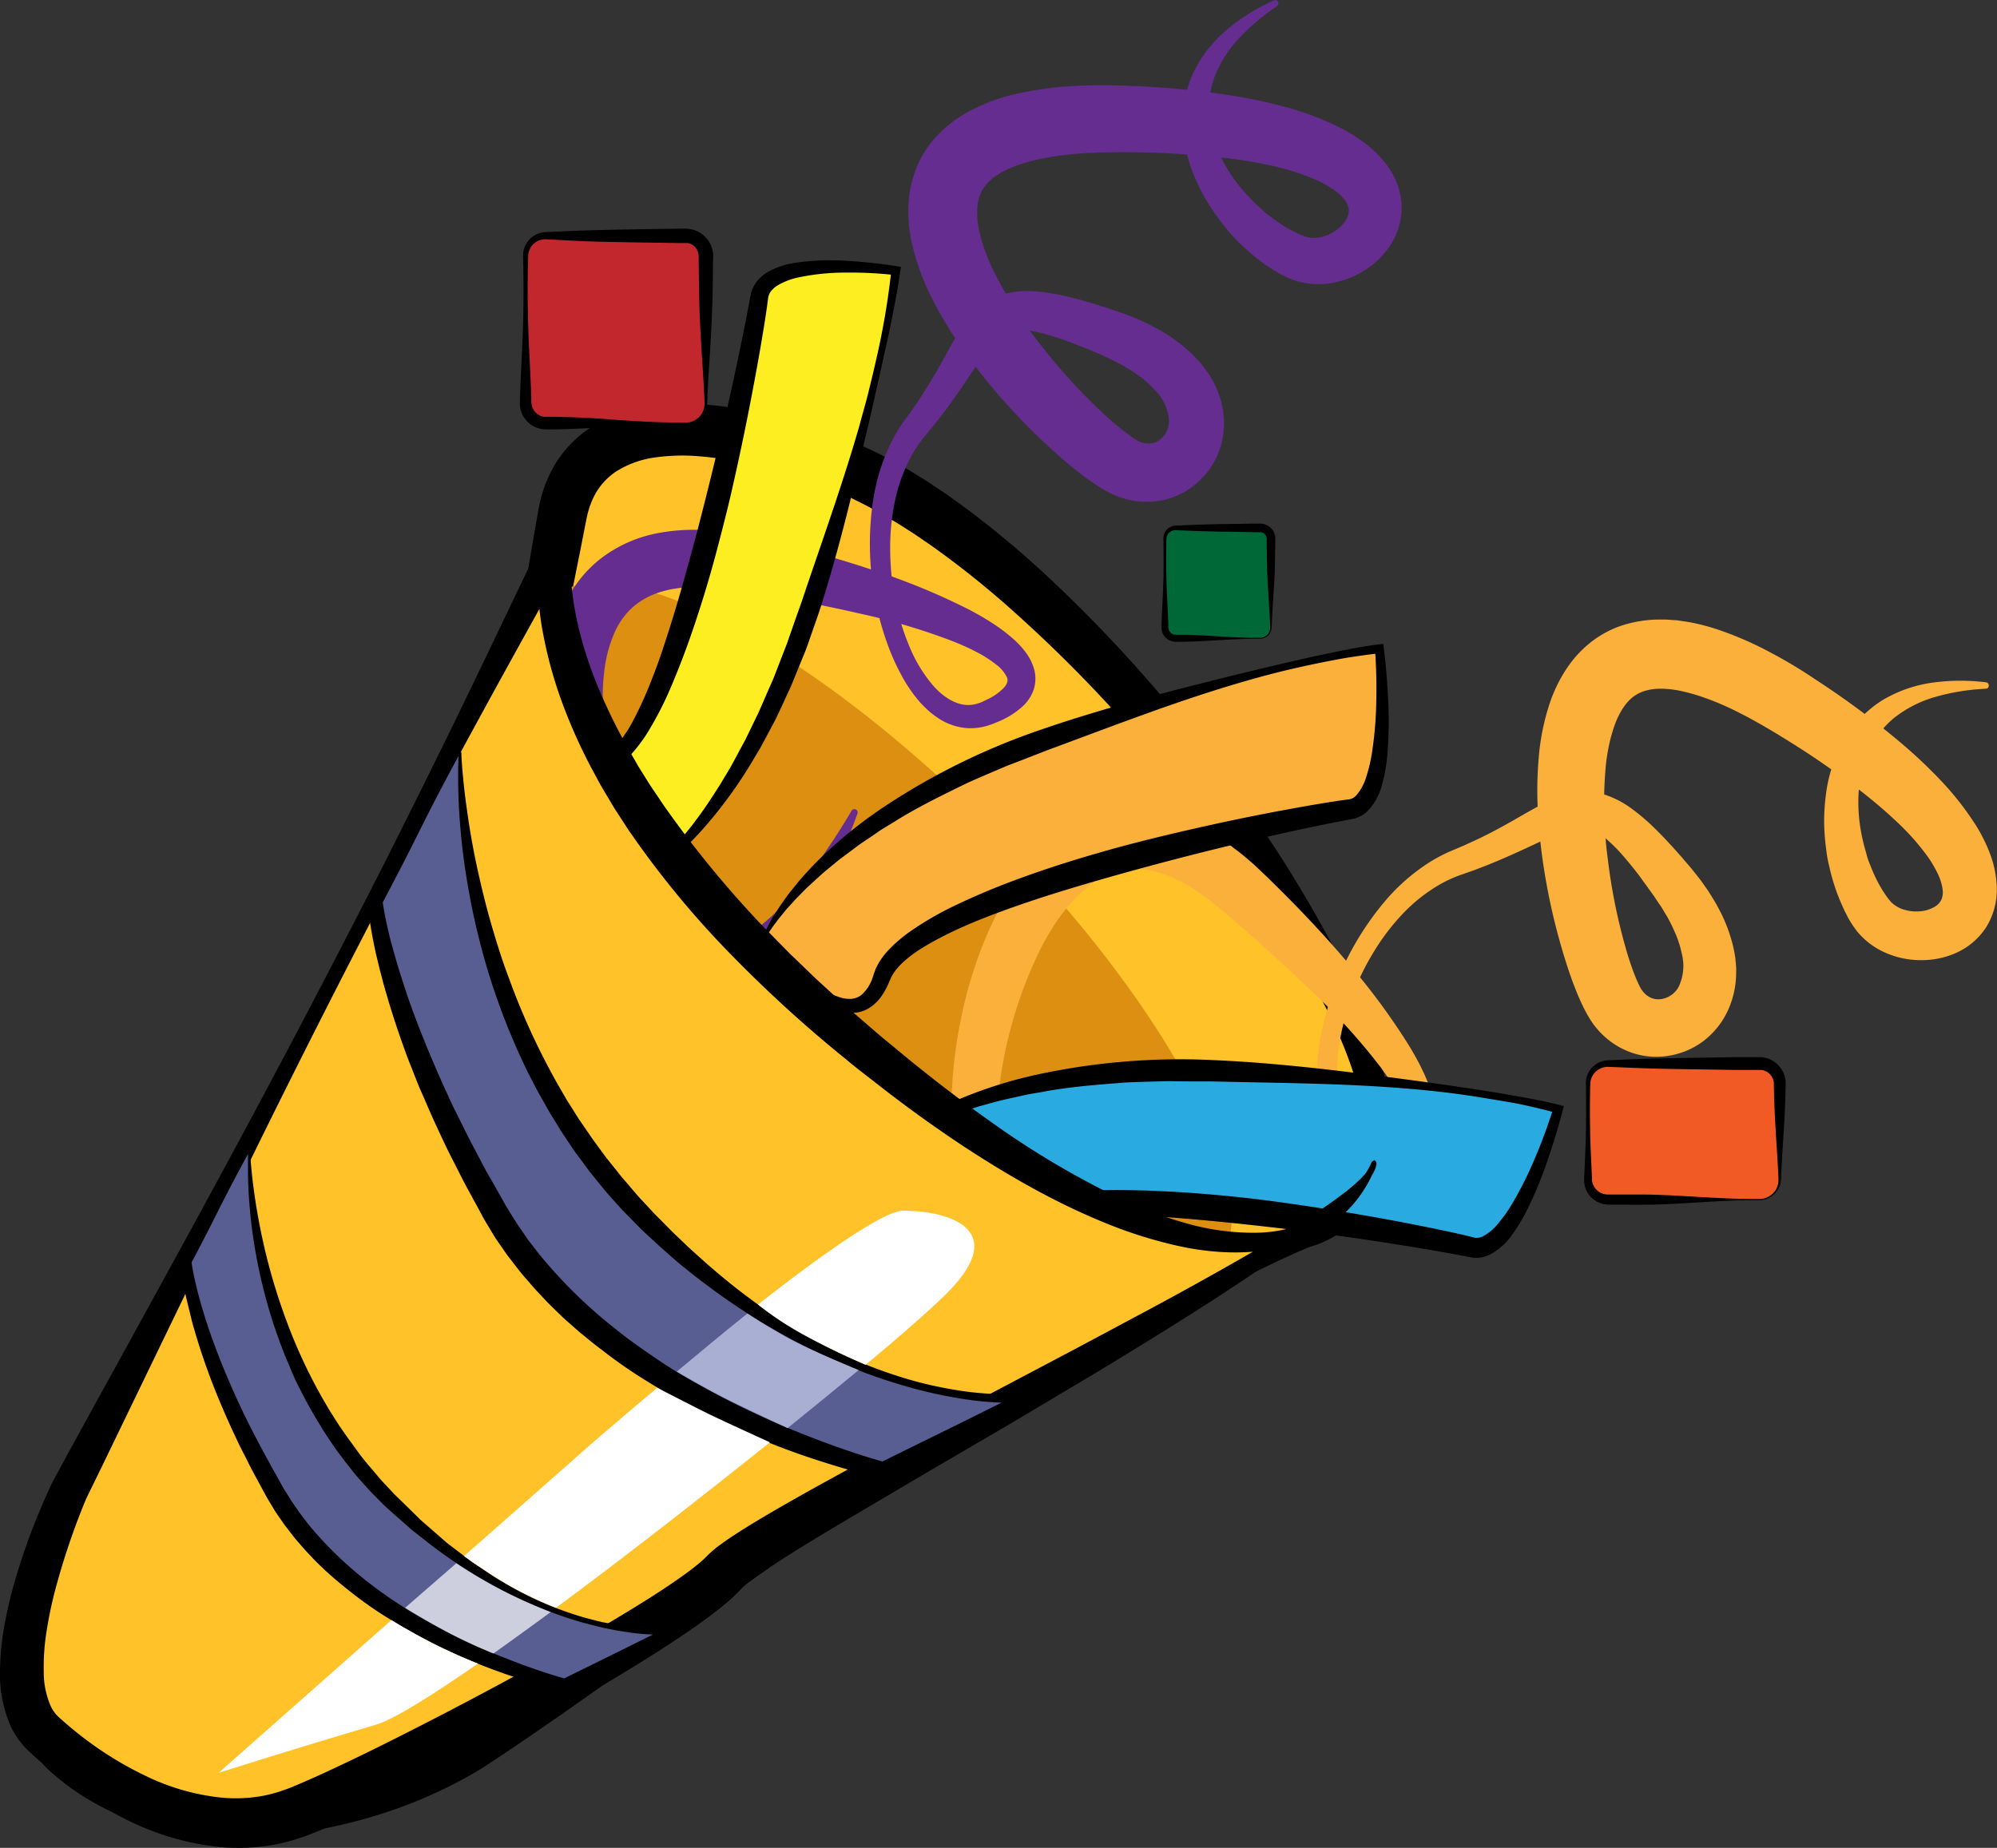 <?xml version="1.0" encoding="UTF-8"?> <svg xmlns="http://www.w3.org/2000/svg" viewBox="0 0 659.17 610.08"><rect x="0" y="0" width="659.17" height="610.08" fill="#333333" stroke="none"/> <title>квиз успех</title> <g id="bec09ffa-b6c9-4df6-8e60-2e67f3fb69a9" data-name="Слой 2"> <g id="a59d7643-24a7-4ac6-9132-8bdacffe914f" data-name="Квиз успех"> <g id="f11784ad-f8d6-476d-955e-b668271f3a29" data-name="Хлопушка"> <path d="M57.57,422.7S-18.75,548,20.13,581.1s105.12,15.84,136.8-4.32,157-106.56,213.12-136.8S432,408.3,432,408.3s44.64-11.52,8.64-82.08S329.73,172.14,273.57,152s-83-8.16-87.84,17.76l-4.8,25.92Z" style="fill:#ffc229"></path> <path d="M58.26,423.1c-5.91,9.92-11.38,20.06-16.49,30.41s-9.81,20.86-14,31.59a267.46,267.46,0,0,0-10.58,32.71A162.16,162.16,0,0,0,14,534.53a97.66,97.66,0,0,0-1,16.66,62.5,62.5,0,0,0,.84,8.06,38.46,38.46,0,0,0,2.09,7.49,26.72,26.72,0,0,0,3.57,6.43l1.13,1.37,1.24,1.26c.42.41.89.77,1.32,1.16a7.28,7.28,0,0,0,.75.59l.81.59a66,66,0,0,0,13.82,8,80.41,80.41,0,0,0,15.34,4.74A102.89,102.89,0,0,0,70,592.82a129.87,129.87,0,0,0,16.37-.43,161.62,161.62,0,0,0,32.4-6.47,160.76,160.76,0,0,0,15.6-5.59,136.24,136.24,0,0,0,14.79-7.15c1.2-.64,2.34-1.35,3.5-2s2.41-1.5,3.61-2.25c2.41-1.52,4.83-3,7.25-4.62l14.57-9.3,29.27-18.54,29.41-18.37,59-36.47c19.7-12.12,39.34-24.31,59.35-36,2.48-1.5,5-2.88,7.56-4.31s5.06-2.86,7.59-4.24l15.23-8.29q15.21-8.34,30.6-16.41,3.84-2,7.75-4c1.31-.65,2.62-1.3,4-1.93.68-.32,1.36-.63,2.1-.95l.61-.24.45-.16.25-.07.82-.3a28.06,28.06,0,0,0,6.64-3.81,27.18,27.18,0,0,0,5.39-5.43,29.15,29.15,0,0,0,3.69-6.67,35.39,35.39,0,0,0,1.23-3.64c.15-.63.28-1.27.42-1.9l.21-.94.13-1a51,51,0,0,0-.33-15.87,91.45,91.45,0,0,0-4.33-15.84,141.6,141.6,0,0,0-6.66-15.32c-2.54-5-5.27-10-8.16-14.87l-2.15-3.68-2.21-3.65c-1.45-2.44-3-4.84-4.5-7.24-3.05-4.81-6.22-9.54-9.45-14.23l-4.89-7c-1.64-2.33-3.34-4.62-5-6.93-6.75-9.18-13.83-18.11-21.14-26.84A461.85,461.85,0,0,0,333.59,201a305.62,305.62,0,0,0-26.37-21l-3.45-2.36L302,176.42l-1.75-1.12-3.5-2.24-3.56-2.12c-2.36-1.45-4.79-2.68-7.17-4l-3.65-1.83-1.82-.91-1.85-.82c-1.23-.53-2.45-1.12-3.69-1.61l-3.72-1.43c-1.23-.49-2.61-.92-3.91-1.38s-2.64-.89-4-1.3c-5.29-1.71-10.61-3.23-15.93-4.43a117.06,117.06,0,0,0-15.91-2.52,64.93,64.93,0,0,0-15.25.31,32,32,0,0,0-12.77,4.55,21.46,21.46,0,0,0-8,9.49l-.33.75-.29.78a15.78,15.78,0,0,0-.53,1.6c-.15.55-.35,1.08-.46,1.65l-.19.85c-.06.29-.13.54-.2.92l-1.66,8.5-3.39,17-.27,1.33-.55,1q-15.88,28.15-32.3,56L139,283.2,122.47,311c-11,18.52-22,37.07-32.67,55.75S68.58,404.2,58.26,423.1Zm-1.39-.8Q72.23,393.88,87,365.14c9.85-19.15,19.46-38.45,29-57.77l14.31-29,14.38-28.94q14.43-28.9,29.38-57.51l-.81,2.3,2.91-17.08,1.5-8.53c.05-.33.14-.78.23-1.2l.26-1.27c.16-.84.42-1.69.64-2.54s.5-1.68.79-2.52l.44-1.26.52-1.24a39,39,0,0,1,5.56-9.42,38.5,38.5,0,0,1,8.11-7.51,42.71,42.71,0,0,1,9.55-4.84,52.86,52.86,0,0,1,9.9-2.56q1.25-.22,2.46-.36c.82-.09,1.64-.2,2.46-.28,1.62-.1,3.25-.26,4.85-.26l2.41-.05,2.39.05c1.6,0,3.15.15,4.73.24a129.82,129.82,0,0,1,18.29,2.83c6,1.33,11.75,3,17.46,4.81,1.42.46,2.85.93,4.25,1.44s2.8.94,4.25,1.52l4.35,1.71c1.44.58,2.82,1.25,4.24,1.88l2.1.95,2.05,1c1.36.69,2.73,1.37,4.08,2.09,2.64,1.49,5.34,2.91,7.87,4.54l3.85,2.38,3.75,2.49,1.88,1.24,1.83,1.3,3.65,2.59A322.05,322.05,0,0,1,344.34,189a469.52,469.52,0,0,1,47.91,51.57c7.36,9.11,14.34,18.52,21,28.13,3.33,4.82,6.61,9.67,9.76,14.6s6.19,9.95,9.13,15c1.47,2.54,2.94,5.07,4.34,7.65l2.13,3.85,2,3.9c2.72,5.19,5.27,10.47,7.72,15.91a156.42,156.42,0,0,1,6.3,16.79,99.53,99.53,0,0,1,3.88,17.77,59.9,59.9,0,0,1-.57,18.63l-.23,1.16-.3,1.16c-.22.77-.41,1.54-.65,2.3a40.88,40.88,0,0,1-1.75,4.49,36.75,36.75,0,0,1-5.09,8.19,35.87,35.87,0,0,1-7.08,6.52,34.56,34.56,0,0,1-8.53,4.43c-.4.14-.78.26-1.23.39l-.34.09-.4.15c-.6.22-1.24.49-1.89.76-1.28.54-2.58,1.12-3.88,1.71q-3.9,1.77-7.8,3.63c-10.36,5-20.62,10.28-30.89,15.54-5.13,2.64-10.22,5.36-15.32,8-2.56,1.35-5.05,2.76-7.57,4.14s-5,2.76-7.51,4.24C317.71,473,279.74,499.37,242,526l-28.27,20L185.39,566l-14.31,9.83c-2.39,1.63-4.82,3.24-7.26,4.85-1.23.81-2.39,1.61-3.68,2.43s-2.6,1.66-3.93,2.41a156.1,156.1,0,0,1-33.27,14.24A167.35,167.35,0,0,1,105.39,604a142.47,142.47,0,0,1-18,2.25,124.83,124.83,0,0,1-18.24-.14,104.18,104.18,0,0,1-18.15-3,80.42,80.42,0,0,1-32.81-16.88l-.88-.75a10.64,10.64,0,0,1-.91-.81c-.6-.61-1.24-1.19-1.81-1.83s-1.12-1.29-1.66-2l-1.47-2.08a36.55,36.55,0,0,1-4.16-9,48.13,48.13,0,0,1-1.86-9.34,71.14,71.14,0,0,1-.26-9.21A105.23,105.23,0,0,1,7.57,533.4a176.1,176.1,0,0,1,4.62-17,321.93,321.93,0,0,1,12.66-32.52c4.72-10.6,9.83-21,15.18-31.25,2.66-5.14,5.42-10.22,8.22-15.28S53.9,427.23,56.87,422.3Z"></path> <ellipse cx="291.25" cy="307.81" rx="49.96" ry="155.28" transform="translate(-132.35 296.1) rotate(-45)" style="fill:#dd8f12"></ellipse> <g id="b54dcd88-c4af-43b9-817e-e577e0bfd59b" data-name="ЛЕтны"> <rect x="173.49" y="77.82" width="59.51" height="61.92" rx="6.71" style="fill:#c1272d"></rect> <path d="M226.28,140c-9.64-.07-19.28.6-28.91,1.2-4.82.27-9.64.49-14.46.56H180.2a9.08,9.08,0,0,1-1.17-.08,8.69,8.69,0,0,1-4.26-1.84,8.55,8.55,0,0,1-3.15-6c0-.85,0-1.35,0-2,.28-9.64,1-19.28,1.13-28.92q.11-7.23,0-14.46l-.08-3.61a7.78,7.78,0,0,1,7.55-8.24c4.82-.19,9.64-.43,14.46-.57s9.64-.23,14.45-.32l14.46-.22,1.81,0,.9,0c.41,0,.82,0,1.22.09a9.07,9.07,0,0,1,7.3,5.81,9.25,9.25,0,0,1,.55,2.38c.06.91,0,1.39,0,2-.09,4.81-.08,9.63-.24,14.45s-.37,9.64-.68,14.46-.63,9.64-.86,14.46c-.06,1.2-.12,2.41-.15,3.61a7.4,7.4,0,0,1-1,3.64A7.18,7.18,0,0,1,226.28,140Zm0-.45a6.43,6.43,0,0,0,3.31-.95,6.34,6.34,0,0,0,2.31-2.51,6.58,6.58,0,0,0,.64-3.33c0-1.2-.09-2.41-.16-3.61-.22-4.82-.58-9.64-.86-14.46s-.57-9.64-.68-14.46-.15-9.64-.23-14.45a6.8,6.8,0,0,0-.29-2.73A4.21,4.21,0,0,0,229,81.15a4.25,4.25,0,0,0-2.11-.91,5.63,5.63,0,0,0-.59,0l-.9,0-1.81,0-14.46-.22c-4.81-.09-9.63-.17-14.45-.32S185,79.23,180.2,79a5.62,5.62,0,0,0-5.08,2.76,6,6,0,0,0-.8,3l-.08,3.61c-.09,4.82-.09,9.64,0,14.46.13,9.64.86,19.28,1.14,28.92a6.67,6.67,0,0,0,.39,2.87,5.06,5.06,0,0,0,1.52,2,4.62,4.62,0,0,0,2.3,1c.21,0,.43,0,.64,0h.9l1.81,0c4.82.06,9.64.29,14.46.55C207,138.91,216.64,139.58,226.28,139.51Z"></path> <rect x="524.17" y="351.12" width="63.31" height="44.93" rx="6.71" style="fill:#f15a24"></rect> <path d="M580.77,396.25c-8.54-.05-17.08.53-25.62,1.06-2.13.1-4.27.24-6.4.3l-3.2.12-3.21,0c-2.13.05-4.27,0-6.4,0-1.07,0-2.14,0-3.2,0l-1.6,0c-.24,0-.62,0-.94-.06s-.66-.1-1-.15a8.2,8.2,0,0,1-5.75-4.91,8.08,8.08,0,0,1-.48-1.86,6.08,6.08,0,0,1-.07-.95v-.47l0-.4.14-3.21.29-6.4c.07-2.14.13-4.27.17-6.41.05-4.27.05-8.54,0-12.81l0-1.6a11,11,0,0,1,0-1.7,7.45,7.45,0,0,1,1.2-3.33,7.72,7.72,0,0,1,6.17-3.42c4.27-.17,8.54-.38,12.81-.5s8.54-.21,12.81-.27l12.81-.2c2.13-.05,4.26-.05,6.4-.05h4.8l1,0a9,9,0,0,1,1,.15,8.78,8.78,0,0,1,6.81,7.1,7.18,7.18,0,0,1,.1,1l0,.51v.4l-.08,3.21c-.09,4.27-.33,8.54-.6,12.81s-.56,8.54-.76,12.81l-.08,1.6a11.93,11.93,0,0,1-.13,1.65,7,7,0,0,1-1.33,3.06A7,7,0,0,1,580.77,396.25Zm0-.39a6.44,6.44,0,0,0,5.24-2.81,6.31,6.31,0,0,0,1-2.83,25.67,25.67,0,0,0-.07-3.14c-.2-4.27-.51-8.54-.76-12.81s-.5-8.54-.59-12.81l-.08-3.21v-.4l0-.28a3.43,3.43,0,0,0-.07-.56,4.47,4.47,0,0,0-.35-1.07,4.7,4.7,0,0,0-3.37-2.63c-.18,0-.36-.06-.55-.06a5.55,5.55,0,0,0-.63,0h-4.8c-2.14,0-4.27,0-6.4-.05l-12.81-.2c-4.27-.06-8.54-.13-12.81-.27s-8.54-.34-12.81-.5A5.81,5.81,0,0,0,525,357a30,30,0,0,0-.13,3.09c-.09,4.27-.09,8.54,0,12.81,0,2.14.1,4.27.17,6.41l.29,6.4.14,3.21,0,.4,0,.32a3.43,3.43,0,0,0,.11.64,5.08,5.08,0,0,0,.44,1.2,5.3,5.3,0,0,0,3.85,2.83c.2,0,.4.06.6.06s.37,0,.67,0l1.6,0c1.06,0,2.13,0,3.2,0,2.13,0,4.27,0,6.4,0l3.21.05,3.2.12c2.13.06,4.27.2,6.4.31C563.69,395.33,572.23,395.91,580.77,395.86Z"></path> <rect x="384.49" y="174.3" width="35.01" height="36.43" rx="3.58" style="fill:#006837"></rect> <path d="M415.93,210.86c-5.7,0-11.4.35-17.1.7-2.84.15-5.69.3-8.54.32l-2.14,0a4.85,4.85,0,0,1-2.66-.78,4.6,4.6,0,0,1-1.77-2.15,5,5,0,0,1-.32-1.36,11.51,11.51,0,0,1,0-1.18c.16-5.7.59-11.4.67-17.09,0-2.85,0-5.7,0-8.55l-.05-2.14c0-.37,0-.67,0-1.1a4.18,4.18,0,0,1,4.09-4c5.7-.26,11.39-.46,17.09-.52l8.55-.13,2.13,0a5,5,0,0,1,2.79.8,4.9,4.9,0,0,1,2.25,3.68,10.1,10.1,0,0,1,0,1.2c0,5.7-.13,11.4-.53,17.09-.17,2.85-.38,5.7-.51,8.55,0,.71-.07,1.42-.09,2.14a5.33,5.33,0,0,1-.34,2.17A3.77,3.77,0,0,1,415.93,210.86Zm0-.27a3.39,3.39,0,0,0,3.14-2.2,5.07,5.07,0,0,0,.17-2c0-.72-.06-1.43-.1-2.14-.13-2.85-.34-5.7-.5-8.55-.4-5.69-.48-11.39-.54-17.09a3.73,3.73,0,0,0-.17-1.55,2.14,2.14,0,0,0-.83-1,2.17,2.17,0,0,0-1.26-.36l-2.13,0-8.55-.14c-5.7-.06-11.39-.26-17.09-.51a2.92,2.92,0,0,0-2.8,1.75,4.59,4.59,0,0,0-.29,1.89l0,2.14c-.06,2.85-.06,5.7,0,8.55.08,5.69.5,11.39.67,17.09a3.44,3.44,0,0,0,.24,1.65,2.64,2.64,0,0,0,.93,1.08,2.44,2.44,0,0,0,1.39.37l2.14,0c2.85,0,5.7.16,8.54.32C404.53,210.24,410.23,210.63,415.93,210.59Z"></path> <path d="M283.06,268.53A150.07,150.07,0,0,1,268,299.31a81.49,81.49,0,0,1-11.11,13.83,46,46,0,0,1-7.31,5.9,30.67,30.67,0,0,1-9.32,4.1,23.57,23.57,0,0,1-11.05.05,27.69,27.69,0,0,1-9.8-4.56,37,37,0,0,1-3.94-3.25l-1.7-1.67L212.13,312a83.94,83.94,0,0,1-5.77-7.15A122.91,122.91,0,0,1,197,289.56a151.1,151.1,0,0,1-7.24-16.19c-1-2.77-2-5.55-2.93-8.38s-1.71-5.68-2.42-8.58-1.38-5.81-1.91-8.77-1-5.94-1.32-9-.52-6.09-.57-9.19a82.77,82.77,0,0,1,.33-9.41,60.08,60.08,0,0,1,4.77-19.18,45.93,45.93,0,0,1,5.37-9.15,39.64,39.64,0,0,1,7.76-7.71,44.51,44.51,0,0,1,19.42-8.18,63.1,63.1,0,0,1,9.87-.9c1.6,0,3.23,0,4.79.12l2.37.16c.79.07,1.56.16,2.34.25,1.56.15,3.08.39,4.6.63s3,.53,4.52.84,2.83.63,4.25.94l4.15,1c11.08,2.65,22.1,5.71,33,9.36a219,219,0,0,1,32.14,13.26c2.61,1.39,5.2,2.88,7.73,4.56a53.14,53.14,0,0,1,7.42,5.8,27.76,27.76,0,0,1,3.39,3.9,17,17,0,0,1,2.56,5.38,11.75,11.75,0,0,1-.28,6.81,13.55,13.55,0,0,1-3.4,5.14,27.4,27.4,0,0,1-8.42,5.27c-.72.32-1.41.58-2.16.86a21.15,21.15,0,0,1-2.5.74,19.11,19.11,0,0,1-5.29.46,19.76,19.76,0,0,1-9.67-3.31,26.14,26.14,0,0,1-3.79-3,34.13,34.13,0,0,1-3.2-3.41,47.94,47.94,0,0,1-5-7.5,72.72,72.72,0,0,1-3.78-8A95.27,95.27,0,0,1,289,198.43a96.29,96.29,0,0,1-.55-34.78,65.1,65.1,0,0,1,5.43-17,51.61,51.61,0,0,1,4.7-7.87l2.43-3.36,2.31-3.38c3-4.55,5.79-9.25,8.48-14.17,1.36-2.45,2.72-5,4.29-7.51a39.93,39.93,0,0,1,5.91-7.76,23.12,23.12,0,0,1,4.48-3.47,22.4,22.4,0,0,1,2.66-1.28l1.38-.53c.46-.14.93-.26,1.39-.38a31.24,31.24,0,0,1,10.53-.68,65.52,65.52,0,0,1,9.24,1.51c3,.67,5.79,1.47,8.61,2.29l4.17,1.29,4.11,1.35c1.39.48,2.85,1,4.28,1.56s2.85,1.2,4.27,1.81,2.82,1.4,4.23,2.11,2.77,1.62,4.15,2.43a51.86,51.86,0,0,1,7.89,6.23,42.09,42.09,0,0,1,3.6,3.9l1.63,2.21c.53.75,1,1.6,1.48,2.4a29.78,29.78,0,0,1,3.73,11.26,26.77,26.77,0,0,1-1.53,12.57,25.87,25.87,0,0,1-7.56,10.58,25.06,25.06,0,0,1-12.07,5.58,26.35,26.35,0,0,1-13.12-1.23c-.51-.18-1-.33-1.52-.56s-1.05-.47-1.51-.7l-1.3-.69c-.43-.23-.79-.45-1.18-.68-1.54-.91-2.88-1.81-4.2-2.73-2.6-1.84-5-3.73-7.31-5.66a208.42,208.42,0,0,1-25-25.14c-3.79-4.54-7.44-9.24-10.84-14.22a126.44,126.44,0,0,1-9.34-15.83,77,77,0,0,1-6.55-18.54,49.1,49.1,0,0,1-.95-10.88A38.14,38.14,0,0,1,302,56.7a33.64,33.64,0,0,1,6.28-10.77,41.19,41.19,0,0,1,8.95-7.61l2.39-1.43,2.41-1.22c.8-.42,1.6-.76,2.4-1.09s1.61-.69,2.41-1a69.46,69.46,0,0,1,9.55-2.79,115.17,115.17,0,0,1,18.51-2.42c3-.18,6-.23,9-.25s6,.09,8.82.23a280.25,280.25,0,0,1,34.77,3.35,164.44,164.44,0,0,1,17.52,3.83,96.28,96.28,0,0,1,17.54,6.73,52.84,52.84,0,0,1,8.61,5.51A34.32,34.32,0,0,1,459,56.3a23.44,23.44,0,0,1,3.65,12.81,22.89,22.89,0,0,1-4.17,12.5,27.82,27.82,0,0,1-8.67,8A28.91,28.91,0,0,1,439,93.53,25.21,25.21,0,0,1,427,92.46a35.13,35.13,0,0,1-4.9-2.29L420,88.93c-.68-.43-1.34-.89-2-1.34a61.55,61.55,0,0,1-7.33-5.92c-1.16-1-2.21-2.17-3.3-3.26s-2.1-2.26-3-3.48A71.88,71.88,0,0,1,399,67.45a64.41,64.41,0,0,1-4.3-8.19,48.61,48.61,0,0,1-4.29-18.12,38.82,38.82,0,0,1,4-18.21A44.22,44.22,0,0,1,405.81,9.09a67.81,67.81,0,0,1,14.77-9,1.06,1.06,0,0,1,1,1.84V2a72.27,72.27,0,0,0-12.55,10.57,39.46,39.46,0,0,0-8.26,13.19,30.63,30.63,0,0,0-1.41,14.7,41.2,41.2,0,0,0,5,14,54.84,54.84,0,0,0,4.22,6.33,59.75,59.75,0,0,0,5.08,5.7c.88.93,1.86,1.75,2.77,2.62s1.91,1.67,2.93,2.41a49.34,49.34,0,0,0,6.16,4.12c.53.28,1.06.59,1.59.85l1.59.77a21.07,21.07,0,0,0,2.82,1.06,10.17,10.17,0,0,0,4.74-.09A13.83,13.83,0,0,0,441.07,76a11.39,11.39,0,0,0,3.32-3.59,5.58,5.58,0,0,0,.82-3.34,6,6,0,0,0-1.31-3A16.33,16.33,0,0,0,440,62.48a37.53,37.53,0,0,0-5.79-3.19,78.13,78.13,0,0,0-14.15-4.52c-5-1.11-10.24-2-15.53-2.62s-10.66-1-16.06-1.37-10.84-.48-16.31-.52c-2.76,0-5.36,0-8,.06l-3.93.15c-1.31,0-2.59.16-3.89.24a93.21,93.21,0,0,0-14.82,2.18,61.47,61.47,0,0,0-6.59,2c-.51.2-1,.42-1.48.63a12.4,12.4,0,0,0-1.42.64l-1.36.69-1.21.74a17.93,17.93,0,0,0-3.85,3.24,12.22,12.22,0,0,0-2.18,3.68c-1,2.68-1.2,6.39-.43,10.59a52.85,52.85,0,0,0,1.73,6.5,70.35,70.35,0,0,0,2.7,6.72,138.48,138.48,0,0,0,16.6,26.22,189.63,189.63,0,0,0,21.64,23.35c1.93,1.73,3.9,3.4,5.84,4.87,1,.73,1.92,1.43,2.78,2,.21.13.44.29.63.4l.55.32.39.21a3.68,3.68,0,0,0,.44.17,7,7,0,0,0,3.44.56,6,6,0,0,0,3.1-1.23,7.8,7.8,0,0,0,3-6.8,16,16,0,0,0-4.63-9.6,35.74,35.74,0,0,0-5-4.55c-1-.66-1.94-1.39-3-2s-2.07-1.31-3.19-1.87-2.19-1.23-3.36-1.75-2.29-1.09-3.52-1.63l-3.77-1.6-3.77-1.51c-2.51-1-5-1.9-7.5-2.67a53.57,53.57,0,0,0-7.23-1.87,19.24,19.24,0,0,0-6.23-.27,9.06,9.06,0,0,0-4.76,2.16,29.29,29.29,0,0,0-4.69,5.27c-1.54,2.11-3.08,4.43-4.64,6.77-3.13,4.69-6.39,9.48-9.89,14.07L308,140.68,305.29,144a41.14,41.14,0,0,0-4.35,6.32A54.79,54.79,0,0,0,295.5,165a74.54,74.54,0,0,0-1.67,16,87,87,0,0,0,1.51,16.17,78,78,0,0,0,4.54,15.53,48.52,48.52,0,0,0,8,13.5c3.31,3.85,7.62,6.59,11.72,6.57a10.4,10.4,0,0,0,3.06-.48,12.18,12.18,0,0,0,1.49-.55c.56-.25,1.17-.53,1.72-.82a18.22,18.22,0,0,0,5.57-3.94,4.57,4.57,0,0,0,1.07-1.91,2.59,2.59,0,0,0-.15-1.48,11.74,11.74,0,0,0-3.68-4.28,39.41,39.41,0,0,0-6.26-4c-2.28-1.21-4.69-2.29-7.16-3.3a210.69,210.69,0,0,0-31.24-9.39c-5.36-1.22-10.75-2.39-16.18-3.44s-10.86-2.06-16.31-3l-4.09-.71c-1.34-.22-2.8-.5-4-.66s-2.54-.42-3.8-.53-2.51-.3-3.75-.36a54.21,54.21,0,0,0-14.19.61c-8.86,1.69-15.15,6.23-18.77,14.13A44.21,44.21,0,0,0,199.42,222a64.21,64.21,0,0,0-.47,7.41c0,2.51,0,5.06.25,7.63a143.23,143.23,0,0,0,19.09,59.79,74.09,74.09,0,0,0,4.3,6.34l1.16,1.45L225,306a28.88,28.88,0,0,0,2.36,2.34c3.27,2.86,6.68,4.13,10.71,3.63s8.51-2.9,12.56-6A80.44,80.44,0,0,0,262,294.83a151.75,151.75,0,0,0,10.08-13.08c3.16-4.56,6.2-9.27,9-14.08l0,0a1.06,1.06,0,0,1,1.45-.39A1.07,1.07,0,0,1,283.06,268.53Z" style="fill:#662d91"></path> <path d="M398.83,383.81A150,150,0,0,1,370,402.34a81.77,81.77,0,0,1-16.66,6.09,45.94,45.94,0,0,1-9.32,1.26,30.61,30.61,0,0,1-10.09-1.31,23.62,23.62,0,0,1-9.48-5.67,27.9,27.9,0,0,1-6-9,39.5,39.5,0,0,1-1.69-4.82l-.59-2.31-.49-2.3a85.06,85.06,0,0,1-1.24-9.11,123,123,0,0,1-.08-17.9,150.55,150.55,0,0,1,2.19-17.6c.54-2.91,1.13-5.81,1.83-8.69s1.48-5.75,2.37-8.6,1.82-5.68,2.9-8.49,2.2-5.61,3.51-8.36,2.71-5.48,4.27-8.16a82.43,82.43,0,0,1,5.15-7.88,60,60,0,0,1,14-13.94,45.68,45.68,0,0,1,9.33-5.05,39.38,39.38,0,0,1,10.62-2.58,44.58,44.58,0,0,1,20.86,3,63.39,63.39,0,0,1,8.91,4.34c1.36.85,2.77,1.66,4,2.59l1.95,1.36c.63.46,1.24,1,1.86,1.42,1.26.94,2.44,1.93,3.62,2.92s2.31,2,3.43,3.06,2.1,2,3.15,3l3.05,3c8.11,8,15.95,16.32,23.38,25.08a219.14,219.14,0,0,1,20.64,28c1.51,2.54,3,5.15,4.26,7.9a52.56,52.56,0,0,1,3.34,8.81,27.41,27.41,0,0,1,.88,5.09,17,17,0,0,1-.59,5.92,11.68,11.68,0,0,1-3.77,5.69,13.57,13.57,0,0,1-5.57,2.64,27.54,27.54,0,0,1-9.93.15c-.78-.1-1.5-.24-2.28-.38a22.4,22.4,0,0,1-2.53-.66,18.81,18.81,0,0,1-4.76-2.34,19.71,19.71,0,0,1-6.57-7.84,25.36,25.36,0,0,1-1.69-4.53,35.36,35.36,0,0,1-1-4.56,48.26,48.26,0,0,1-.42-9,71.09,71.09,0,0,1,.91-8.8,95.06,95.06,0,0,1,4.52-16.86,96.43,96.43,0,0,1,17.54-30.05,65,65,0,0,1,13.44-11.74,51.35,51.35,0,0,1,8.1-4.3l3.82-1.62,3.72-1.7c5-2.32,9.74-4.92,14.58-7.73,2.44-1.39,4.9-2.82,7.56-4.21a40.64,40.64,0,0,1,9.08-3.58,23.23,23.23,0,0,1,5.63-.65,22.17,22.17,0,0,1,2.94.28l1.45.26c.47.12.93.26,1.39.39a31.46,31.46,0,0,1,9.36,4.87,67.44,67.44,0,0,1,7.13,6.08c2.18,2.1,4.19,4.25,6.18,6.41l2.9,3.26,2.82,3.29c.94,1.12,1.9,2.36,2.85,3.55s1.82,2.5,2.72,3.76,1.68,2.65,2.52,4,1.54,2.82,2.3,4.24a52.41,52.41,0,0,1,3.53,9.41,42.56,42.56,0,0,1,1.06,5.19l.25,2.74c.07.92,0,1.88,0,2.82a29.92,29.92,0,0,1-2.64,11.57,26.84,26.84,0,0,1-7.82,10,25.81,25.81,0,0,1-11.94,5.13,25,25,0,0,1-13.21-1.47,26.27,26.27,0,0,1-10.59-7.83c-.34-.43-.69-.81-1-1.28s-.66-.94-.93-1.38l-.76-1.26c-.25-.41-.44-.79-.66-1.19-.85-1.57-1.53-3.05-2.18-4.51-1.27-2.92-2.34-5.77-3.32-8.62a208.88,208.88,0,0,1-8.41-34.46c-.89-5.86-1.58-11.76-1.91-17.78a125.66,125.66,0,0,1,.2-18.38,76.42,76.42,0,0,1,4-19.25,48.91,48.91,0,0,1,4.82-9.81,37.62,37.62,0,0,1,7.93-8.95,33.81,33.81,0,0,1,11-6,41,41,0,0,1,11.6-1.87H550l2.68.2c.91,0,1.77.18,2.63.31s1.73.24,2.58.4a69.19,69.19,0,0,1,9.6,2.55,114.06,114.06,0,0,1,17.09,7.51c2.69,1.41,5.28,2.91,7.85,4.45s5.06,3.17,7.42,4.76a277.66,277.66,0,0,1,28,20.87,160.11,160.11,0,0,1,13,12.33,97.2,97.2,0,0,1,11.53,14.84,52.85,52.85,0,0,1,4.51,9.17,34.24,34.24,0,0,1,2.22,11.3,23.52,23.52,0,0,1-3.5,12.86,23,23,0,0,1-10,8.53A28,28,0,0,1,634,317a28.87,28.87,0,0,1-11.26-2.28,25.31,25.31,0,0,1-9.64-7.08,35.73,35.73,0,0,1-3-4.5L609,301c-.36-.73-.69-1.46-1-2.19a61.94,61.94,0,0,1-3.21-8.86c-.46-1.48-.76-3-1.13-4.5s-.63-3-.8-4.55a72.5,72.5,0,0,1-.74-9.18,66.39,66.39,0,0,1,.56-9.23,48.61,48.61,0,0,1,5.71-17.73,38.74,38.74,0,0,1,12.85-13.52,44.18,44.18,0,0,1,17-5.91,67.63,67.63,0,0,1,17.29-.06,1.07,1.07,0,0,1,.93,1.18,1,1,0,0,1-1,.94h0A72.93,72.93,0,0,0,639.12,230a39.58,39.58,0,0,0-13.89,7,30.65,30.65,0,0,0-8.81,11.85,41,41,0,0,0-3,14.61,53.78,53.78,0,0,0,.34,7.6,60.12,60.12,0,0,0,1.39,7.51c.28,1.24.69,2.45,1,3.67s.77,2.41,1.26,3.57a47.5,47.5,0,0,0,3.14,6.72c.31.52.6,1.05.91,1.55l1,1.48a21,21,0,0,0,1.86,2.37,10.24,10.24,0,0,0,4.1,2.38,14.15,14.15,0,0,0,5.24.57,11.32,11.32,0,0,0,4.69-1.36,5.66,5.66,0,0,0,2.44-2.43,6.27,6.27,0,0,0,.45-3.28,17,17,0,0,0-1.46-5,37.79,37.79,0,0,0-3.3-5.73,78.69,78.69,0,0,0-9.78-11.19c-3.73-3.56-7.73-7-11.93-10.29s-8.58-6.41-13-9.48-9-6-13.69-8.87c-2.34-1.48-4.6-2.76-6.89-4.11l-3.44-1.91c-1.14-.65-2.3-1.2-3.45-1.8a92.4,92.4,0,0,0-13.81-5.8,60.78,60.78,0,0,0-6.68-1.71c-.54-.1-1.06-.15-1.59-.24a14.17,14.17,0,0,0-1.55-.18l-1.51-.11h-1.43a17.86,17.86,0,0,0-5,.77,12.31,12.31,0,0,0-3.78,2c-2.26,1.76-4.32,4.84-5.84,8.83a52.66,52.66,0,0,0-1.88,6.46,69.24,69.24,0,0,0-1.17,7.15,138.35,138.35,0,0,0,.64,31,189.12,189.12,0,0,0,6.43,31.18c.76,2.49,1.58,4.93,2.47,7.2.45,1.11.91,2.21,1.36,3.12.11.22.23.48.33.67l.31.56.22.37c.07.13.2.26.29.39a7,7,0,0,0,2.65,2.25,6.09,6.09,0,0,0,3.3.55,7.82,7.82,0,0,0,6.11-4.26,16.13,16.13,0,0,0,1-10.61,36.39,36.39,0,0,0-2-6.49c-.51-1.08-.94-2.19-1.5-3.28s-1.09-2.19-1.77-3.26-1.23-2.17-2-3.23-1.4-2.11-2.17-3.21l-2.4-3.32L541,289c-1.64-2.12-3.31-4.22-5-6.16a54.35,54.35,0,0,0-5.23-5.35,19.37,19.37,0,0,0-5.19-3.45,9.12,9.12,0,0,0-5.19-.62,29.45,29.45,0,0,0-6.74,2.09c-2.42,1-4.93,2.2-7.47,3.39-5.11,2.39-10.38,4.8-15.75,6.92l-4,1.53-4,1.41a42,42,0,0,0-7,3.15A54.56,54.56,0,0,0,463,301.7a74.33,74.33,0,0,0-9.72,12.84,86.32,86.32,0,0,0-7.07,14.61,78.08,78.08,0,0,0-4.15,15.65,48.2,48.2,0,0,0-.11,15.71c.84,5,3.11,9.57,6.63,11.68a10.13,10.13,0,0,0,2.86,1.17,11.46,11.46,0,0,0,1.57.3c.6.07,1.27.16,1.88.19a18.2,18.2,0,0,0,6.81-.49,4.52,4.52,0,0,0,1.91-1.08,2.47,2.47,0,0,0,.63-1.34,11.67,11.67,0,0,0-.93-5.56,39.13,39.13,0,0,0-3.3-6.65c-1.32-2.21-2.83-4.39-4.41-6.53A210.57,210.57,0,0,0,433.76,328c-4-3.82-8-7.61-12.07-11.32s-8.23-7.38-12.38-11.05l-3.13-2.73c-1-.88-2.14-1.87-3.1-2.64s-2-1.67-3-2.42-2-1.55-3-2.25a54.35,54.35,0,0,0-12.46-6.82c-8.45-3.14-16.18-2.5-23.37,2.38a44.12,44.12,0,0,0-9.9,9.56,65.88,65.88,0,0,0-4.25,6.09c-1.33,2.14-2.58,4.36-3.73,6.66a143.54,143.54,0,0,0-14.61,61.05,71.2,71.2,0,0,0,.41,7.65l.24,1.84.3,1.8a30.29,30.29,0,0,0,.81,3.22c1.32,4.14,3.59,7,7.29,8.65s8.78,1.92,13.87,1.36a81.67,81.67,0,0,0,15.54-3.6,151,151,0,0,0,15.4-6c5.06-2.27,10.11-4.73,15-7.39l0,0a1.06,1.06,0,0,1,1.18,1.76Z" style="fill:#fbb03b"></path> <path d="M252.33,309.3s16.2-37.8,91.8-64.8,111.24-30.24,111.24-30.24,5.4,50.76-9.72,52.92-144.72,27-154.44,55.08S252.33,309.3,252.33,309.3Z" style="fill:#fbb03b"></path> <path d="M251.93,309.34a4.08,4.08,0,0,1,.19-.63l.18-.43.36-.85.8-1.63c.54-1.1,1.16-2.14,1.75-3.21l2-3.08c.66-1,1.4-2,2.09-3l1.07-1.48,1.15-1.42,2.3-2.84q2.42-2.75,4.92-5.4a146.79,146.79,0,0,1,22.49-18.61A223.59,223.59,0,0,1,343.32,241c18.18-6.3,36.82-11.26,55.47-15.94q14-3.54,28-6.77l7-1.59c2.35-.5,4.7-1,7.07-1.46,4.73-1,9.41-1.88,14.3-2.5l1.44-.18.19,1.52c.72,5.8,1.15,11.56,1.43,17.39a132.83,132.83,0,0,1-.27,17.6,57.84,57.84,0,0,1-1.49,9,21.4,21.4,0,0,1-4.37,9A11.9,11.9,0,0,1,449.9,269a10.67,10.67,0,0,1-2.91,1.27l-.79.17-.54.09-1,.19-2.09.4c-2.79.53-5.6,1.11-8.41,1.69-22.45,4.69-44.77,10.23-66.79,16.44-11,3.12-22,6.39-32.69,10.17s-21.34,8-30.67,13.79a40.87,40.87,0,0,0-6.34,4.86c-.43.47-.92.9-1.3,1.39l-.61.7-.53.73a5.48,5.48,0,0,0-.48.74c-.14.25-.33.49-.44.74l-.35.76-.46,1.05a24.82,24.82,0,0,1-2.25,4.29,14.81,14.81,0,0,1-3.56,3.79,10.61,10.61,0,0,1-5.05,2.05l-1.36.1c-.45,0-.88-.05-1.31-.08a14.65,14.65,0,0,1-2.51-.47,26.52,26.52,0,0,1-8.22-4.44,58.74,58.74,0,0,1-6.55-6c-2-2.13-3.87-4.39-5.66-6.69-.89-1.14-1.74-2.32-2.58-3.51l-1.23-1.8-.6-.9-.3-.46-.14-.23-.08-.13A1.11,1.11,0,0,1,251.93,309.34Zm.79-.09a.05.05,0,0,0,0-.07l.08.09.17.21.35.41.7.81,1.43,1.61c1,1.06,2,2.11,2.94,3.14q3,3.09,6.18,5.89a53.52,53.52,0,0,0,6.7,5.06,22.38,22.38,0,0,0,7.18,3.2,9.92,9.92,0,0,0,1.76.18,7.79,7.79,0,0,0,.84,0l.79-.13a6,6,0,0,0,2.75-1.39,13.45,13.45,0,0,0,3.64-6.12l.34-1,.47-1.24c.16-.41.38-.77.57-1.17a10.88,10.88,0,0,1,.62-1.11,24.93,24.93,0,0,1,3-3.9,47.27,47.27,0,0,1,7-6.05,103.85,103.85,0,0,1,15.46-8.93q8-3.81,16.15-6.95c10.9-4.19,22-7.74,33.15-10.89s22.44-5.83,33.74-8.34,22.65-4.74,34.07-6.72q4.28-.74,8.59-1.4l2.18-.31,1.9-.25a3.82,3.82,0,0,0,1.07-.38,5.34,5.34,0,0,0,1.06-.81,16.54,16.54,0,0,0,3.4-6.29,50.76,50.76,0,0,0,1.88-8,122.83,122.83,0,0,0,1.4-16.91c.13-5.69,0-11.44-.43-17.12l1.63,1.34c-2.29.19-4.69.53-7,.86s-4.72.71-7.07,1.15q-7,1.31-14,2.9c-9.33,2.13-18.53,4.79-27.65,7.68-18.24,5.82-36.08,12.76-54,19.36-4.42,1.73-8.82,3.45-13.26,5.13-4.35,1.84-8.71,3.7-13,5.61-8.48,4.15-17,8.24-25,13.34l-3,1.81c-1,.62-2,1.31-2.95,2-1.93,1.34-3.95,2.59-5.83,4s-3.78,2.83-5.68,4.24l-5.46,4.51-5.23,4.78-2.49,2.52-1.25,1.27-1.18,1.32c-.79.88-1.62,1.74-2.37,2.65l-2.24,2.76c-.69,1-1.44,1.89-2.1,2.87l-1,1.47-.47.76-.23.37A.83.83,0,0,1,252.72,309.25Z"></path> <path d="M210.7,290.55s32.38-15.49,56.91-90.57S295.67,89.32,295.67,89.32,252.78,83,250.62,98.06s-26.05,144.18-50.05,153.38S210.7,290.55,210.7,290.55Z" style="fill:#fcee21"></path> <path d="M210.75,290.19c.06-.09.07-.14.14-.19l.36-.24.71-.48,1.38-1c.89-.73,1.77-1.46,2.63-2.22s1.71-1.54,2.54-2.34l2.41-2.46c.81-.8,1.55-1.69,2.32-2.54s1.56-1.68,2.26-2.59l2.16-2.68c.73-.88,1.42-1.8,2.09-2.73,2.79-3.64,5.26-7.51,7.74-11.37l3.54-5.89c1.13-2,2.17-4,3.27-6.06l1.64-3,1.51-3.1,3-6.2,2.74-6.32c.91-2.11,1.92-4.18,2.71-6.34l2.49-6.43,1.25-3.22c.42-1.07.75-2.17,1.14-3.26l2.28-6.52c.79-2.16,1.56-4.32,2.28-6.54,5.93-17.57,12.19-35.06,17.45-52.89.67-2.22,1.27-4.46,1.88-6.7s1.26-4.47,1.81-6.72l1.66-6.77,1.55-6.78a252.67,252.67,0,0,0,4.53-27.37l1.24,1.58A132.21,132.21,0,0,0,279.3,90a75.35,75.35,0,0,0-15.8,1.6,22.9,22.9,0,0,0-6.82,2.62,8.84,8.84,0,0,0-2.27,2,5.35,5.35,0,0,0-.9,2.4c-.68,5.55-1.62,10.91-2.53,16.33q-2.82,16.22-6.21,32.31-1.7,8.06-3.54,16.07c-1.25,5.35-2.6,10.67-4,16q-4.12,16-9.59,31.61c-1.84,5.2-3.84,10.37-6,15.48a112.56,112.56,0,0,1-7.63,15,50.53,50.53,0,0,1-5.12,7,24.4,24.4,0,0,1-3.33,3.15,17,17,0,0,1-2,1.35,8.08,8.08,0,0,1-1.14.57l-1.1.46a11.62,11.62,0,0,0-5.62,3.66c-.15.21-.32.41-.47.62l-.34.7a2.68,2.68,0,0,0-.3.72c-.07.25-.17.5-.24.76a9.68,9.68,0,0,0-.19,1.65c0,.28,0,.56,0,.85l.09.89a21.94,21.94,0,0,0,2.32,7.17,50.72,50.72,0,0,0,4.07,6.84c1.54,2.2,3.17,4.36,4.92,6.43.88,1,1.77,2.06,2.67,3.08l1.38,1.51.7.74.35.36.18.19.09.08A.09.09,0,0,0,210.75,290.19Zm-.1.73a1.28,1.28,0,0,1-.3-.17l-.1-.08-.2-.16-.4-.33-.8-.66-1.57-1.34c-1-.91-2.05-1.83-3-2.8a77.61,77.61,0,0,1-5.7-6,54.71,54.71,0,0,1-5-6.81,25.74,25.74,0,0,1-3.33-8.13l-.2-1.15c0-.39-.05-.79-.08-1.19a15.39,15.39,0,0,1,.1-2.43c.07-.41.18-.81.27-1.22a5.67,5.67,0,0,1,.38-1.21l.51-1.17c.2-.37.44-.72.66-1.08a16.44,16.44,0,0,1,7.48-5.78l.26-.12.17-.09.34-.18a3.87,3.87,0,0,0,.67-.39,10.94,10.94,0,0,0,1.31-1,21.44,21.44,0,0,0,2.45-2.64,44.45,44.45,0,0,0,4.19-6.43,126.25,126.25,0,0,0,6.56-14.52c2-5,3.68-10.12,5.32-15.26,3.32-10.3,6.16-20.77,9-31.26,5.48-21,10.57-42.23,14.93-63.57,1.1-5.32,2.17-10.7,3.13-16A11.36,11.36,0,0,1,250,92.68a13.91,13.91,0,0,1,4-3.21,27.81,27.81,0,0,1,8.59-2.72,79.65,79.65,0,0,1,16.85-.63c2.77.14,5.53.38,8.27.68s5.47.63,8.23,1.09l1.43.23-.2,1.35c-.67,4.7-1.48,9.26-2.41,13.85l-1.37,6.86L291.86,117l-1.49,6.83-1.56,6.81c-1,4.54-2,9.09-3.14,13.62-4.21,18.16-8.59,36.33-14.15,54.14-1.34,4.46-3,8.89-4.51,13.32-.4,1.11-.77,2.22-1.21,3.31l-1.33,3.26-2.67,6.53c-.85,2.19-1.92,4.3-2.88,6.44s-2,4.27-3,6.39l-3.32,6.24L250.92,247l-1.8,3a148.29,148.29,0,0,1-16.48,23,101.5,101.5,0,0,1-10,10l-2.75,2.23c-.94.72-1.91,1.4-2.86,2.09s-2,1.29-3,1.91l-1.54.86-.8.4-.4.2A3.26,3.26,0,0,1,210.65,290.92Z"></path> <path d="M290.59,380s29-29.21,109.18-26.55S514.34,366.2,514.34,366.2s-13.62,49.2-28.48,45.65-144.52-28-163.87-5.5S290.59,380,290.59,380Z" style="fill:#29abe2"></path> <path d="M290.2,379.91a3.16,3.16,0,0,1,.41-.51l.33-.34.64-.65,1.35-1.23c.9-.82,1.86-1.56,2.8-2.34l2.95-2.15c1-.71,2-1.34,3-2l1.54-1,1.59-.9L308,367c2.17-1.11,4.35-2.19,6.56-3.22a146.62,146.62,0,0,1,27.75-9,223.76,223.76,0,0,1,58-4.79c19.23.82,38.38,3.05,57.45,5.55q14.31,1.85,28.56,4l7.12,1.11c2.37.4,4.75.79,7.11,1.23,4.76.85,9.45,1.72,14.22,2.93l1.41.36-.38,1.48c-1.46,5.66-3.18,11.18-5.06,16.7A131.22,131.22,0,0,1,504,399.57a57.55,57.55,0,0,1-4.67,7.79A21.46,21.46,0,0,1,492,414.1a12.93,12.93,0,0,1-2.81,1,10.57,10.57,0,0,1-3.18.1l-.79-.13-.54-.11-1-.2-2.08-.39c-2.8-.54-5.62-1-8.45-1.52-22.61-3.89-45.39-6.94-68.16-9.25-11.38-1.13-22.77-2.12-34.14-2.54s-22.79-.41-33.59,1.55a40.62,40.62,0,0,0-7.68,2.2c-.57.27-1.19.5-1.72.81L327,406l-.76.48a5.74,5.74,0,0,0-.72.51c-.22.18-.48.34-.68.54l-.6.57-.81.81a25.07,25.07,0,0,1-3.67,3.16,15,15,0,0,1-4.7,2.22,10.75,10.75,0,0,1-5.46.05l-1.3-.41a11.78,11.78,0,0,1-1.19-.56,14.29,14.29,0,0,1-2.16-1.35,26.54,26.54,0,0,1-6-7.15,57.86,57.86,0,0,1-3.88-8,86,86,0,0,1-2.81-8.29c-.41-1.4-.77-2.81-1.11-4.22l-.49-2.12-.22-1.07-.11-.53-.05-.27,0-.14A1.25,1.25,0,0,1,290.2,379.91Zm.77.21a.07.07,0,0,0,0-.06l0,.11.08.26.17.51.36,1,.74,2c.51,1.34,1,2.67,1.58,4q1.63,4,3.58,7.76a53.34,53.34,0,0,0,4.37,7.17,22.64,22.64,0,0,0,5.51,5.61,10.18,10.18,0,0,0,1.57.81,8.21,8.21,0,0,0,.78.29l.79.17a6,6,0,0,0,3.06-.28,13.68,13.68,0,0,0,5.64-4.36l.67-.76.89-1c.3-.33.64-.59.95-.88a12.12,12.12,0,0,1,1-.81,24.48,24.48,0,0,1,4.21-2.53,46.67,46.67,0,0,1,8.75-3.05,103.64,103.64,0,0,1,17.66-2.63q8.8-.62,17.57-.53c11.68.1,23.29.87,34.83,2s23,2.81,34.45,4.64,22.81,3.91,34.15,6.26c2.84.59,5.67,1.2,8.51,1.85l2.14.51,1.86.47a4.24,4.24,0,0,0,1.13,0,6,6,0,0,0,1.29-.36,16.56,16.56,0,0,0,5.47-4.61,50.62,50.62,0,0,0,4.69-6.73,124.15,124.15,0,0,0,7.5-15.21c2.22-5.25,4.18-10.66,5.89-16.08l1,1.84c-2.21-.66-4.56-1.23-6.86-1.78s-4.65-1.07-7-1.53Q493,363,486,361.88c-9.46-1.45-19-2.35-28.54-3-19.1-1.28-38.25-1.38-57.35-1.83-4.75,0-9.48,0-14.22-.1-4.72.11-9.45.24-14.18.43-9.41.74-18.87,1.41-28.14,3.22l-3.49.58c-1.17.2-2.31.49-3.46.73-2.3.54-4.63,1-6.91,1.58s-4.55,1.25-6.83,1.86l-6.74,2.19-6.62,2.53-3.24,1.42-1.63.72L303,373c-1,.53-2.14,1-3.17,1.59l-3.1,1.75c-1,.64-2,1.22-3,1.89l-1.47,1-.71.53-.35.26A.91.91,0,0,1,291,380.12Z"></path> </g> <path d="M453.57,383.82a29.41,29.41,0,0,1-2.13,4.56c-8.19,14.59-42.93,54.26-153.39-31.92-131-102.24-114.48-176-114.48-176L23,491.82s-28.8,61.92-8.64,80.64,53.28,37.44,83.52,25.92S223.17,536.46,239,519.18,452.13,405.42,453.57,383.82Z" style="fill:#ffc229"></path> <path d="M453.41,384.6c1.81-1,.49-.22.89-.43l0,.1-.07.2-.12.39-.27.76c-.18.5-.38,1-.59,1.49-.42,1-.89,1.94-1.39,2.88a43.19,43.19,0,0,1-3.45,5.42,41.86,41.86,0,0,1-9.26,9,46.57,46.57,0,0,1-11.61,6,56.22,56.22,0,0,1-12.8,2.75,74.64,74.64,0,0,1-13,.1,90,90,0,0,1-12.8-1.9,148.87,148.87,0,0,1-24.43-7.72c-15.78-6.43-30.53-14.85-44.66-24-7.06-4.6-13.94-9.44-20.71-14.42l-5-3.77-5-3.87c-3.3-2.61-6.66-5.11-9.87-7.83a433.14,433.14,0,0,1-37.39-34,306.42,306.42,0,0,1-32.57-39.07l-1.83-2.62-1.75-2.68c-1.15-1.8-2.35-3.56-3.45-5.39l-3.28-5.52c-1.11-1.83-2.07-3.76-3.11-5.63a178.28,178.28,0,0,1-10.58-23.53,142.68,142.68,0,0,1-6.59-25.17,102.34,102.34,0,0,1-1.19-13.13c0-2.22,0-4.44.12-6.7.06-1.12.18-2.26.31-3.4.08-.59.13-1.15.24-1.75s.18-1.11.37-2l9.66,3.51c-9.53,17.22-19.12,34.41-28.55,51.69s-18.79,34.59-27.93,52q-27.45,52.26-53.3,105.33c-8.67,17.66-17.2,35.39-25.77,53.1L39.77,471.49l-6.42,13.28-3.24,6.63-1.55,3.16c-.45,1.05-.91,2.16-1.35,3.27a236,236,0,0,0-9,27.16,132.67,132.67,0,0,0-2.86,13.74,74.15,74.15,0,0,0-.91,13.39,28,28,0,0,0,2.37,11.31,12.76,12.76,0,0,0,1.23,2,12.08,12.08,0,0,0,1.5,1.63c1.73,1.55,3.49,3.07,5.29,4.52a116.06,116.06,0,0,0,23.32,14.77,74.34,74.34,0,0,0,25.47,7.19A49.75,49.75,0,0,0,86.26,593a46.09,46.09,0,0,0,6-1.5c1-.34,1.93-.67,3-1.06s2.15-.87,3.23-1.33c4.35-1.84,8.74-3.86,13.12-5.92s8.76-4.18,13.13-6.34,8.72-4.36,13.06-6.58,8.69-4.45,13-6.72q13-6.81,25.81-13.87T202,535.2c8.32-5,16.63-10.06,24.16-15.52,1.86-1.35,3.68-2.75,5.24-4.11.4-.34.75-.67,1.1-1,.19-.17.32-.32.48-.47l.77-.78a35.62,35.62,0,0,1,3.62-3.05c2.24-1.67,4.4-3.09,6.56-4.48s4.32-2.7,6.47-4c8.61-5.14,17.25-9.94,25.91-14.7s17.39-9.34,26.09-14l52.19-27.56,26-13.89q13-7,25.76-14.25c8.53-4.84,17-9.82,25.21-15.09,4.11-2.64,8.14-5.39,12-8.35a58.94,58.94,0,0,0,5.48-4.7,23.93,23.93,0,0,0,2.33-2.64,12.16,12.16,0,0,0,.9-1.43,5.27,5.27,0,0,0,.31-.74l.06-.18s.06-.21,0-.08a.49.49,0,0,0,.24.35A.53.53,0,0,0,453.41,384.6Zm.31-1.57a1.94,1.94,0,0,1,.43.48,1.4,1.4,0,0,1,.18.81,3,3,0,0,1-.06.37l-.06.26a6.44,6.44,0,0,1-.3,1,13,13,0,0,1-.89,1.79,21.71,21.71,0,0,1-2.26,3.13,62.64,62.64,0,0,1-5.23,5.44c-3.67,3.41-7.55,6.52-11.48,9.55-7.86,6.07-16,11.66-24.23,17.16s-16.56,10.79-24.93,16-16.77,10.39-25.23,15.45l-25.4,15.12-25.49,14.91Q296,492,283.38,499.47c-8.44,5-16.87,10-25,15.18-2,1.3-4,2.61-6,3.94s-3.85,2.68-5.51,4a21.83,21.83,0,0,0-2,1.75l-.5.55c-.27.28-.55.59-.82.85-.53.53-1.06,1-1.58,1.53-2.09,1.93-4.15,3.59-6.22,5.19-8.27,6.27-16.67,11.63-25.15,16.91s-17.06,10.25-25.69,15.14-17.33,9.63-26.1,14.24-17.6,9.13-26.54,13.46-17.92,8.57-27.39,12.4c-1.19.48-2.4.95-3.62,1.41s-2.67.94-4,1.36a61.13,61.13,0,0,1-8.3,1.9,66.09,66.09,0,0,1-16.78.49,89,89,0,0,1-30.89-9.24,131.4,131.4,0,0,1-26.09-17.31q-3-2.52-5.82-5.19a26.89,26.89,0,0,1-5.89-8.21A42.19,42.19,0,0,1,0,552.43a86.74,86.74,0,0,1,1.5-16,147.48,147.48,0,0,1,3.58-15.06,216.94,216.94,0,0,1,10.6-28.48c.52-1.16,1-2.3,1.61-3.49l.18-.36.11-.2.22-.41.44-.81.88-1.62,3.52-6.5,7.1-12.95L44,440.65c9.46-17.28,19-34.53,28.34-51.86q28.17-51.93,54.93-104.56,13.34-26.34,26.18-52.93c8.61-17.71,17-35.5,25.56-53.26l13.21-27.55-3.55,31.06-.13,1.1c-.05.42-.07.9-.11,1.35,0,.92-.09,1.85-.08,2.81,0,1.89.08,3.82.23,5.74a99.5,99.5,0,0,0,1.71,11.58,129.54,129.54,0,0,0,7.09,22.63,188.72,188.72,0,0,0,10.59,21.5c1,1.73,2,3.5,3,5.19l3.2,5.12c1.09,1.69,2.24,3.35,3.35,5l1.68,2.51,1.76,2.46A345.3,345.3,0,0,0,252,306l8.58,8.71,8.82,8.51,9.07,8.27c3.05,2.73,6.19,5.37,9.27,8.07s6.29,5.26,9.44,7.89l4.76,3.91,4.81,3.83q9.66,7.62,19.67,14.72A287.56,287.56,0,0,0,368.27,395a140.7,140.7,0,0,0,22.53,8.66A81,81,0,0,0,414.31,407a46.42,46.42,0,0,0,22.55-6,41.33,41.33,0,0,0,9.24-7.47,39.84,39.84,0,0,0,3.75-4.72c.57-.84,1.11-1.7,1.61-2.57.25-.44.49-.88.72-1.33l.33-.68.15-.34.08-.17,0-.08C453.19,383.38,451.89,384.12,453.72,383Z"></path> <g id="a5d7a765-75ae-4cbe-98bc-f3a38948c8ee" data-name="Полоски и блики"> <path d="M151.89,248.46s-2.52,90.36,61.92,154.8,123.12,58.32,123.12,58.32l-45.36,23.76s-91.44-20.88-128.16-85-39.6-103-39.6-103Z" style="fill:#585e92"></path> <path d="M152,248.07a1,1,0,0,1,.25.34,1.47,1.47,0,0,1,.06.36v.3l0,.6.07,1.21.17,2.41c.12,1.61.29,3.22.45,4.82.31,3.21.72,6.41,1.18,9.6.88,6.38,2,12.71,3.37,19s2.9,12.51,4.68,18.67,3.72,12.26,6,18.24a231.82,231.82,0,0,0,16.06,34.7l2.39,4.13c.79,1.38,1.69,2.7,2.52,4.05s1.67,2.71,2.58,4l2.7,3.93c.89,1.32,1.82,2.61,2.77,3.89l2.81,3.84,3,3.73c1,1.23,1.94,2.52,3,3.69,2.11,2.38,4.06,4.9,6.28,7.18l3.24,3.49c1.08,1.17,2.26,2.27,3.37,3.41s2.23,2.29,3.37,3.41l3.48,3.31c2.28,2.25,4.72,4.31,7.08,6.48,4.82,4.2,9.75,8.3,14.93,12.07,2.55,1.95,5.22,3.73,7.85,5.56s5.38,3.5,8.16,5.1a160.77,160.77,0,0,0,17.09,8.87A155.15,155.15,0,0,0,299,455.14a131.52,131.52,0,0,0,18.79,4.13c3.17.46,6.36.76,9.55.92a72.62,72.62,0,0,0,9.46-.09l7.12-.65-6.28,3.44c-7.48,4.1-15,8.19-22.43,12.35L292.8,487.69l-.82.45-1-.22c-2.86-.61-5.57-1.28-8.32-2s-5.46-1.5-8.16-2.34c-5.41-1.67-10.78-3.47-16.07-5.48a264,264,0,0,1-31-14.05c-5-2.65-9.91-5.57-14.75-8.57s-9.52-6.29-14-9.79c-2.31-1.69-4.5-3.54-6.72-5.34-1.13-.89-2.17-1.88-3.25-2.82s-2.17-1.87-3.21-2.87l-3.1-3c-1-1-2-2-3-3.08l-2.95-3.15-2.83-3.27c-1.92-2.15-3.63-4.49-5.4-6.76-.92-1.12-1.69-2.35-2.53-3.53s-1.66-2.36-2.45-3.58L161,404.56l-1.11-1.86c-.37-.62-.69-1.24-1-1.86l-4.05-7.44c-1.38-2.46-2.64-5-3.91-7.51s-2.59-5-3.81-7.56c-2.42-5.11-4.81-10.23-7-15.45L138.4,359l-1.57-3.94c-1-2.64-2.12-5.24-3.05-7.91q-2.92-8-5.39-16.11c-.79-2.72-1.62-5.42-2.31-8.17-.35-1.38-.75-2.74-1.06-4.12l-1-4.15c-.59-2.78-1.16-5.57-1.61-8.38s-.88-5.59-1.1-8.61l0-.79.37-.61c2.55-4.19,5.15-8.36,7.75-12.49s5.23-8.23,7.83-12.21,5.13-7.91,7.59-11.82S149.68,251.93,152,248.07Zm-.21.77c-2.37,4.3-4.68,8.63-6.9,12.87s-4.36,8.49-6.45,12.66-4.12,8.26-6.21,12.28-4.16,8-6.29,12l.32-1.4c.31,2.55.85,5.33,1.43,8s1.26,5.36,2,8,1.49,5.31,2.32,7.94,1.7,5.26,2.57,7.88c1.81,5.23,3.78,10.39,5.88,15.52,1,2.58,2.14,5.1,3.21,7.65l1.65,3.81L147,359.8c1.19,2.5,2.27,5.05,3.55,7.51l3.7,7.44c1.23,2.48,2.57,4.91,3.85,7.37s2.56,4.91,4,7.31l4.09,7.24c.34.6.67,1.22,1,1.8l1.08,1.72,2.14,3.44c.74,1.13,1.52,2.23,2.28,3.34s1.5,2.26,2.35,3.31c1.67,2.13,3.26,4.32,5.07,6.35a161.38,161.38,0,0,0,23.58,22.55c4.26,3.43,8.78,6.55,13.32,9.64s9.27,5.91,14.09,8.58,9.69,5.26,14.68,7.63,10,4.68,15.13,6.77,10.26,4.12,15.49,5.95,10.51,3.59,15.75,5l-1.83.23,23-11.31c7.66-3.76,15.29-7.59,22.93-11.41l.84,2.79a96.76,96.76,0,0,1-19.69-1.27,147.8,147.8,0,0,1-19.1-4.31A177.08,177.08,0,0,1,279.84,451c-6.06-2.43-11.91-5.34-17.7-8.36-2.91-1.49-5.72-3.17-8.56-4.78s-5.61-3.37-8.32-5.2c-5.51-3.54-10.78-7.43-16-11.44-2.54-2.06-5.14-4.07-7.58-6.25L218,411.71c-1.22-1.09-2.41-2.22-3.62-3.33s-2.41-2.22-3.56-3.39l-3.47-3.53-1.73-1.76c-.57-.59-1.11-1.22-1.67-1.83-1.1-1.22-2.21-2.44-3.29-3.68s-2.1-2.54-3.15-3.81l-3.1-3.86-2.95-4c-1-1.32-2-2.63-2.86-4l-2.75-4.11c-.93-1.36-1.74-2.8-2.61-4.19s-1.75-2.79-2.55-4.23l-2.42-4.3c-.83-1.43-1.57-2.9-2.33-4.36s-1.52-2.91-2.25-4.39c-1.38-3-2.83-5.93-4.07-9-2.64-6-4.9-12.19-7-18.4a234.52,234.52,0,0,1-9-38.16c-1-6.45-1.63-12.95-2.06-19.45-.17-3.25-.31-6.5-.33-9.76,0-1.63,0-3.26,0-4.88l.07-2.44.06-1.22,0-.61v-.31c0-.09,0,0,.07.06A.23.23,0,0,0,151.78,248.84Z"></path> <path d="M82.34,380s-1.88,67.24,46.16,115.19,91.79,43.4,91.79,43.4l-33.82,17.69S118.3,540.72,90.93,493s-29.52-76.62-29.52-76.62Z" style="fill:#585e92"></path> <path d="M82.42,379.69a.64.64,0,0,1,.18.25,1,1,0,0,1,.05.27v.22l0,.45,0,.9.13,1.8c.09,1.2.21,2.39.33,3.59.23,2.39.54,4.77.88,7.14.66,4.76,1.53,9.47,2.52,14.15a197,197,0,0,0,8,27.49,172.9,172.9,0,0,0,12,25.82l1.79,3.08c.59,1,1.25,2,1.88,3,1.23,2,2.59,4,3.94,5.91s2.78,3.83,4.16,5.75,2.92,3.73,4.46,5.52,3,3.65,4.68,5.34l2.42,2.6c.81.87,1.7,1.66,2.54,2.5l5.1,5,1.27,1.26c.44.41.9.78,1.34,1.18l2.7,2.34,2.69,2.36c.91.77,1.77,1.61,2.73,2.3l5.69,4.34c1.86,1.51,3.9,2.75,5.88,4.09s3.94,2.71,6,3.84A113,113,0,0,0,192,533.78c1.13.38,2.3.63,3.46.94s2.31.6,3.48.86l3.52.68c.59.1,1.17.23,1.76.33l1.77.24a64.93,64.93,0,0,0,14.16.64l5.09-.37-4.46,2.45-16.72,9.21L187.39,558l-.62.34-.74-.17a177.86,177.86,0,0,1-24.24-7.32,193.29,193.29,0,0,1-23.06-10.45c-3.74-2-7.38-4.15-11-6.39s-7.1-4.66-10.48-7.26-6.66-5.32-9.83-8.19c-1.53-1.49-3.12-2.93-4.56-4.52l-2.21-2.34-2.1-2.43c-1.43-1.6-2.71-3.34-4-5-.68-.84-1.26-1.75-1.88-2.63s-1.24-1.76-1.83-2.66l-1.67-2.77c-.56-.92-1.12-1.85-1.6-2.77l-3-5.54c-1-1.83-2-3.71-2.92-5.59s-1.93-3.73-2.84-5.63c-1.8-3.8-3.59-7.61-5.22-11.5a220.52,220.52,0,0,1-8.72-23.71c-.59-2-1.21-4-1.72-6.09s-1-4.1-1.5-6.16-.87-4.14-1.21-6.24-.65-4.16-.81-6.41l0-.59.28-.46c1.89-3.12,3.83-6.22,5.77-9.29s3.9-6.12,5.84-9.08C75.31,391.2,79,385.41,82.42,379.69Zm-.16.57c-3.54,6.43-6.85,12.78-10,19-1.55,3.11-3.08,6.15-4.63,9.14s-3.1,6-4.69,8.92l.23-1c.24,1.89.64,4,1.07,5.94s.94,4,1.47,6c1.09,4,2.31,7.9,3.65,11.79,2.71,7.78,5.87,15.4,9.32,22.89S86,477.69,90,484.92L93,490.31c.5.92,1,1.77,1.57,2.62l1.59,2.56c1.15,1.65,2.25,3.34,3.47,4.94s2.42,3.22,3.77,4.73c10.49,12.31,23.69,22.35,38,30.33,3.59,2,7.23,3.91,10.94,5.67s7.46,3.47,11.28,5,7.65,3.06,11.54,4.42,7.83,2.67,11.73,3.72l-1.36.17,17.13-8.43,17.09-8.48.63,2.08a70,70,0,0,1-14.66-1l-1.81-.26c-.6-.11-1.19-.24-1.79-.36l-3.58-.72c-2.35-.59-4.71-1.19-7.05-1.84a140.29,140.29,0,0,1-26.92-11.07,158.42,158.42,0,0,1-24.45-16l-2.89-2.25c-.47-.38-1-.75-1.43-1.14l-1.36-1.22L129,499c-.89-.83-1.82-1.62-2.68-2.5l-2.59-2.62c-1.75-1.71-3.35-3.58-5-5.41s-3.11-3.8-4.66-5.7l-2.2-2.95c-.73-1-1.48-2-2.14-3-1.36-2-2.75-4.07-4-6.18-.63-1.05-1.3-2.07-1.9-3.14L102,464.29c-1.21-2.13-2.28-4.33-3.41-6.5s-2.11-4.42-3-6.68c-2-4.48-3.66-9.08-5.22-13.7A175.32,175.32,0,0,1,83.64,409c-.73-4.81-1.21-9.65-1.53-14.49-.13-2.42-.23-4.85-.25-7.27,0-1.21,0-2.42,0-3.64l0-1.81,0-.91,0-.46,0-.22c0-.07,0,0,0,0A.19.19,0,0,0,82.26,380.26Z"></path> <path d="M157.74,549.24c-15.82,11-27.92,18.5-33.71,20.2-24.48,7.2-51.84,15.84-51.84,15.84l57-50.4s5.75,3.62,13.64,7.65S157.74,549.24,157.74,549.24Z" style="fill:#fff"></path> <path d="M133.71,530.83l16.92-14.71a157.74,157.74,0,0,0,15.25,9,170.84,170.84,0,0,0,15.89,7.11c-6.61,4.86-13,9.48-18.9,13.68,0,0-7.06-2.77-14.45-6.66S133.71,530.83,133.71,530.83Z" style="fill:#fff;opacity:0.7"></path> <path d="M153.18,513.76l41.19-36.34s9.38-8.18,22.56-19.23c0,0,12.64,6.51,17.31,8.79s19.89,9.21,19.89,9.21c-22.51,18-47.94,37.87-70.63,54.64A129.81,129.81,0,0,1,168,523.41C160.73,519.22,153.18,513.76,153.18,513.76Z" style="fill:#fff"></path> <path d="M283.41,452.34c-7.06,5.87-15,12.35-23.44,19.16,0,0-9.45-4.34-18.26-8.66s-18.32-10-18.32-10c7.23-6,15.31-12.8,23.31-19.17,0,0,8.21,5.4,15.21,9.05S283.41,452.34,283.41,452.34Z" style="fill:#a9afd3"></path> <path d="M250.21,430.71c20.86-16.42,41.64-31,47.84-31,14.4,0,36,5.76,14.4,27.36-4.46,4.46-14.06,13-26.73,23.53,0,0-12.71-5.48-21.78-10.66A100.8,100.8,0,0,1,250.21,430.71Z" style="fill:#fff"></path> </g> </g> </g> </g> </svg> 